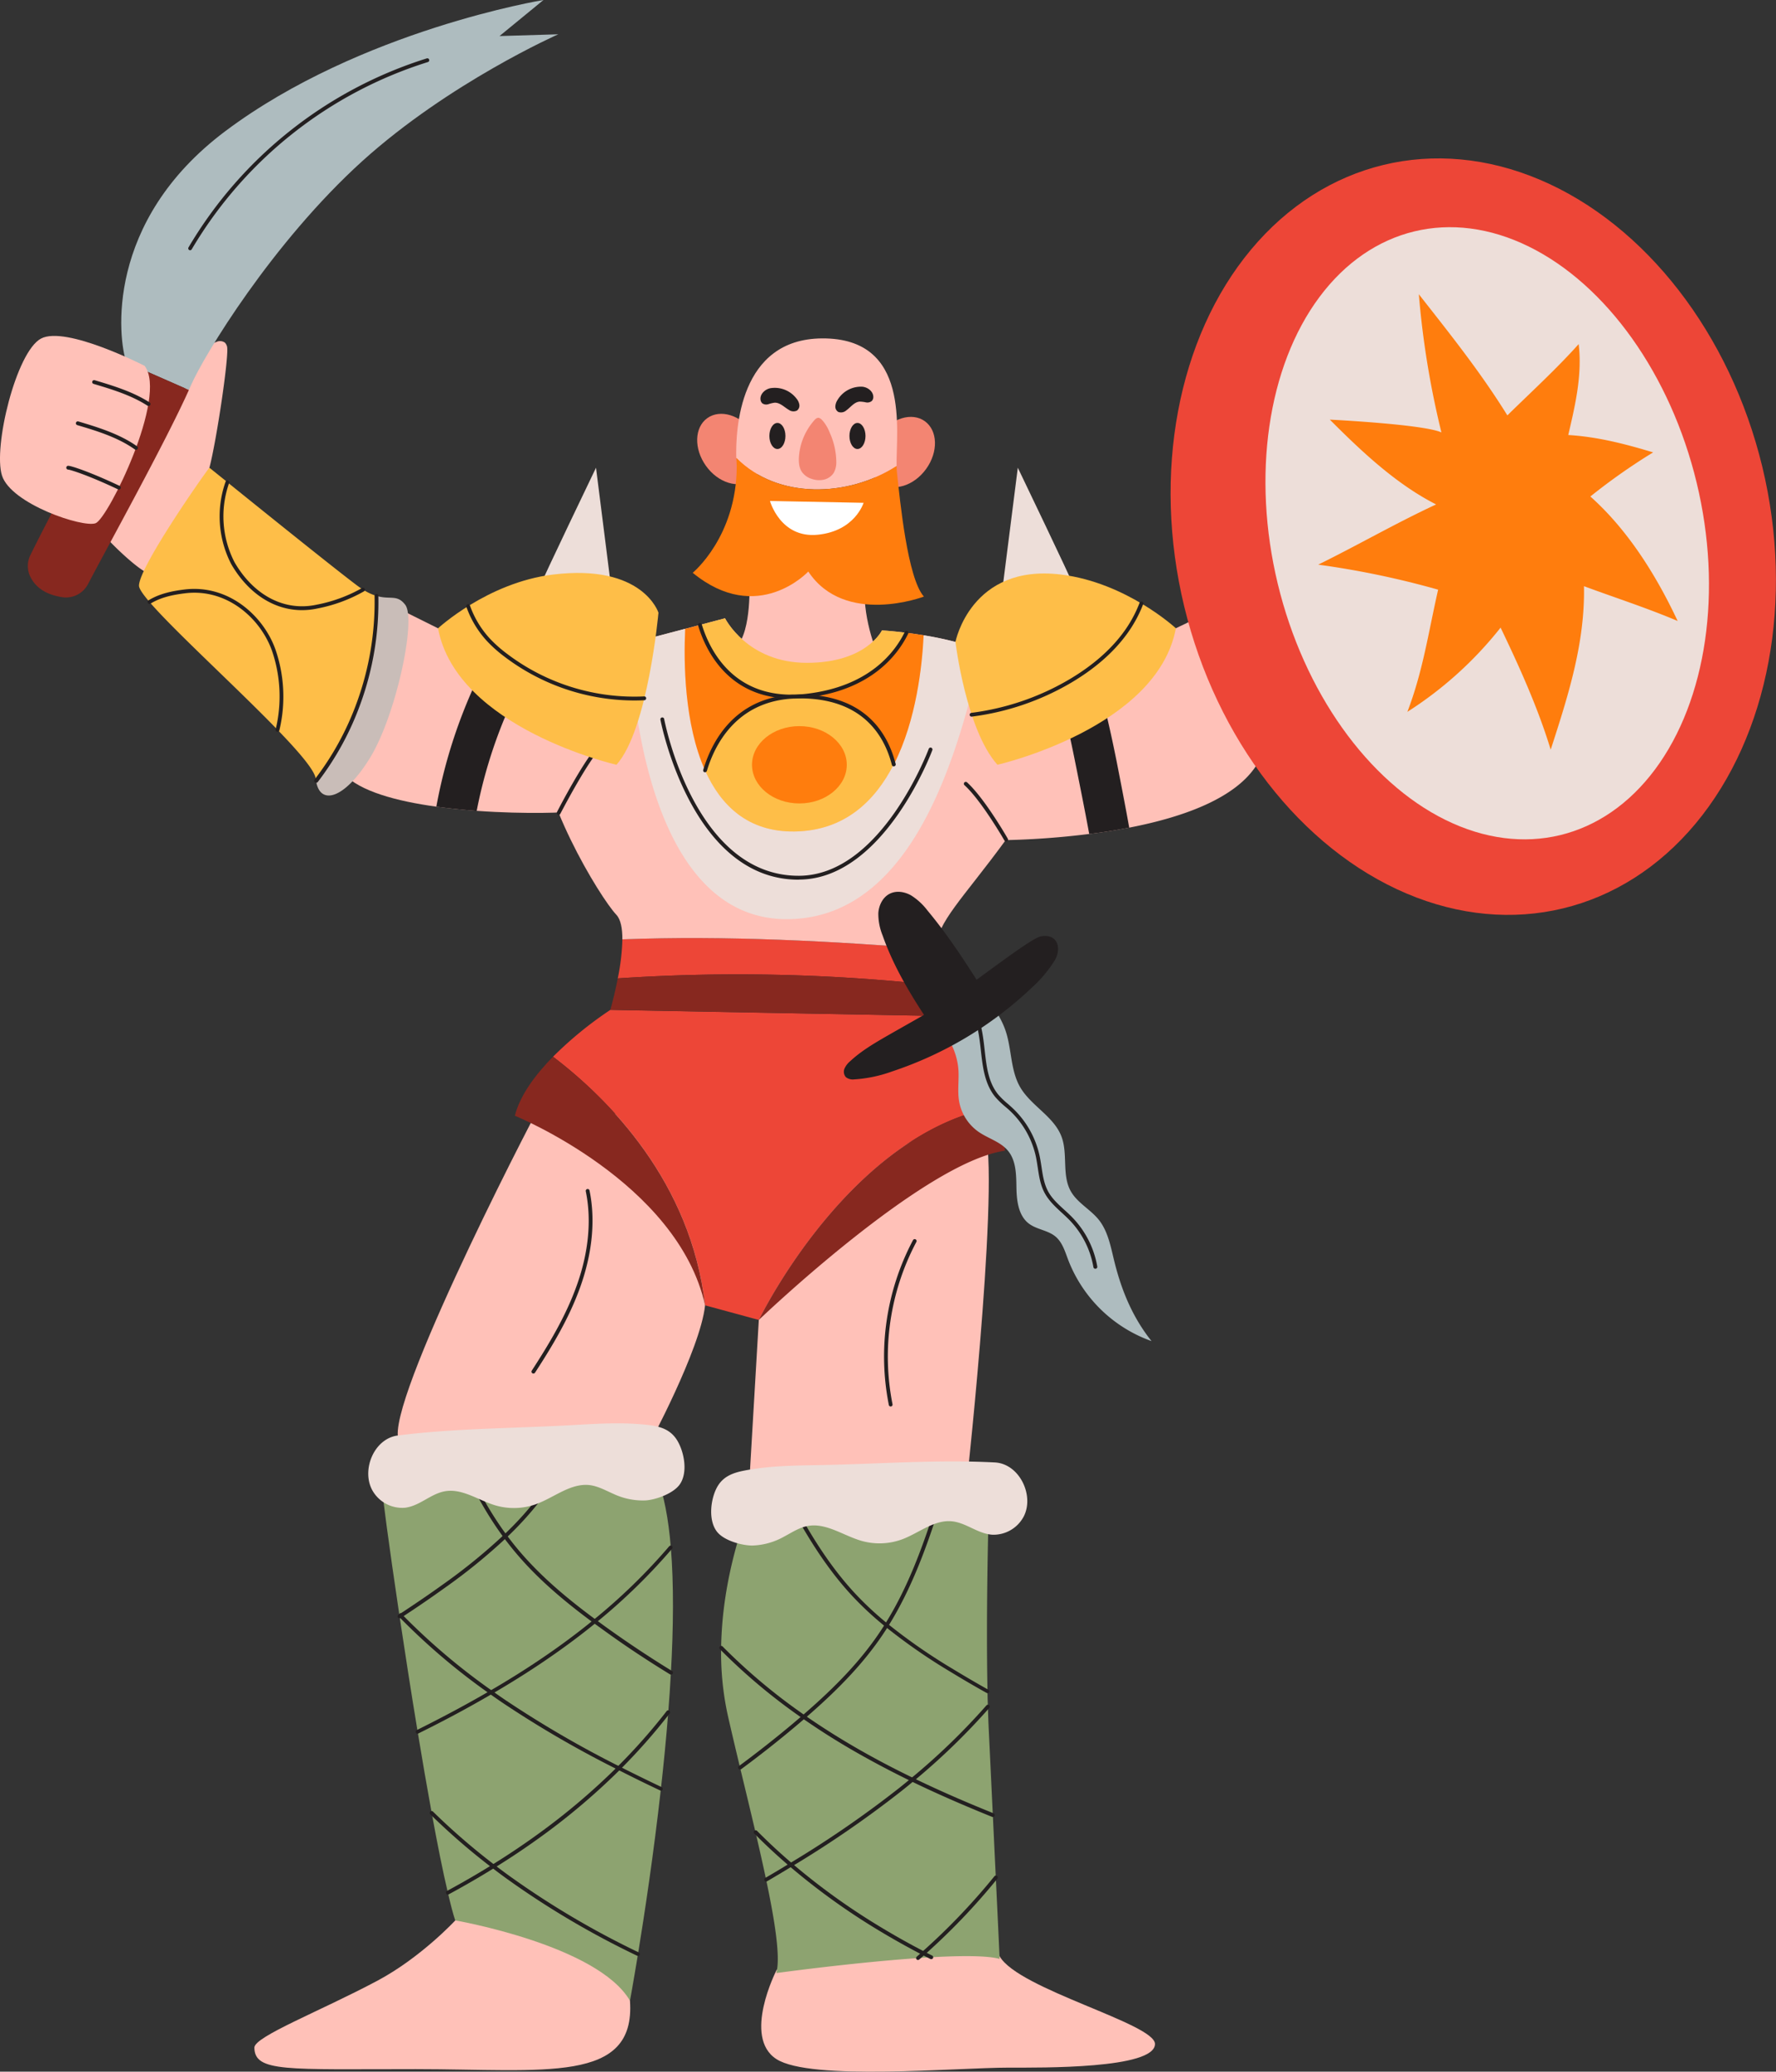 <svg xmlns="http://www.w3.org/2000/svg" viewBox="0 0 744.42 868.16"><rect x="0" y="0" width="744.42" height="868.16" fill="#333333" stroke="none"/><defs><style>.cls-1{fill:#ffc1b8;}.cls-2{fill:#aebcbf;}.cls-3{fill:#231f20;}.cls-4{fill:#87281f;}.cls-5{fill:#febe48;}.cls-6{fill:#c9bdb8;}.cls-7{fill:#8da370;}.cls-8{fill:#edded9;}.cls-9{fill:#ed4637;}.cls-10{fill:#f38572;}.cls-11{fill:#ff7d0d;}.cls-12{fill:#fff;}</style></defs><g id="Слой_2" data-name="Слой 2"><g id="Layer_1" data-name="Layer 1"><path class="cls-1" d="M62.2,240.1c2,.16,24.47-39.8,25.58-44.1,3-11.37,8.39-47.58,7.37-50.83a3.58,3.58,0,0,0-.9-1.6,3.53,3.53,0,0,0-3.54-.28c-4.51,1.64-7,6.37-8.74,10.85-3.28,8.57-13.9,22.48-17.08,31.09-2.57,7-6.15,13.81-11.62,19-2.6,2.44-5.33,4.59-8.07,6.86-2.15,1.77-6.06,5-5.09,8.23C41.34,223.39,58.7,239.8,62.2,240.1Z"/><path class="cls-2" d="M209.37,15.11,227.8,0S151.14,12.53,94.51,54.91c-50.73,38-45,87.16-41.53,97l26.19,11.52.84-1.89c5.55-12.75,34.21-59.91,71.82-94C188.37,34.53,234,14.37,234,14.37Z"/><path class="cls-3" d="M79.71,104.88a.87.87,0,0,1-.41-.11.8.8,0,0,1-.28-1.1,177.65,177.65,0,0,1,99.87-79.2.8.8,0,0,1,.47,1.53,176.06,176.06,0,0,0-99,78.48A.8.8,0,0,1,79.71,104.88Z"/><path class="cls-4" d="M54,153.69s-33.3,62.55-41.26,78.92a10.32,10.32,0,0,0-.07,9c2.81,5.78,8.38,7.88,13.48,8.65a10.41,10.41,0,0,0,10.75-5.5c8.45-16.17,32.43-59.39,42.27-81.33L53,151.92C53.38,153.06,53.75,153.69,54,153.69Z"/><path class="cls-1" d="M60.63,153.32s-33.06-17-43.46-11.43S-2.93,187.32.82,199.25s34.08,22.06,39.29,20S70.4,166.29,60.63,153.32Z"/><path class="cls-3" d="M57,188.5a.82.82,0,0,1-.47-.15c-7.22-5.15-16.21-7.84-24.15-10.2a.8.8,0,0,1,.46-1.54c7.66,2.29,17.19,5.13,24.62,10.43A.8.8,0,0,1,57,188.5Z"/><path class="cls-3" d="M62.2,170.11a.75.75,0,0,1-.43-.13c-6.88-4.44-15.2-6.92-22.55-9.11a.8.8,0,0,1-.54-1,.81.81,0,0,1,1-.54c7.45,2.23,15.89,4.74,23,9.3a.8.8,0,0,1-.43,1.48Z"/><path class="cls-1" d="M239.1,340c-.17.51-18.5,1.29-39.29-.21-5.56-.4-11.3-1-16.92-1.75-16.6-2.28-32.11-6.44-38.75-13.71-17.29-18.91,19.66-70.89,19.66-70.89l19.77,9.84,28,.12,20.31.07,7.18,0S244.18,325.1,239.1,340Z"/><path class="cls-5" d="M149.78,245.44c-8.95-6.69-40-31.67-54.46-43.35a42.8,42.8,0,0,0,2.33,34c7.47,12.81,20.28,21.35,35.23,18.15a63.11,63.11,0,0,0,19.31-7.13C151.43,246.61,150.63,246.07,149.78,245.44Z"/><path class="cls-5" d="M114.73,272.36c-5.34-14.94-20.28-26.68-37.36-24.55-5.43.68-10.43,1.8-14.72,4.43,10.3,12,36.49,35.82,53.68,53.6A59.52,59.52,0,0,0,114.73,272.36Z"/><path class="cls-5" d="M152.19,247.09a63.11,63.11,0,0,1-19.31,7.13c-14.95,3.2-27.76-5.34-35.23-18.15a42.8,42.8,0,0,1-2.33-34L87.78,196c-.88.76-29.52,41.43-29.52,49.44,0,1.19,1.63,3.58,4.39,6.8,4.29-2.63,9.29-3.75,14.72-4.43,17.08-2.13,32,9.61,37.36,24.55a59.52,59.52,0,0,1,1.6,33.48c9.11,9.41,15.69,17.14,16,20.53,0,.3.07.58.11.85a123.34,123.34,0,0,0,25.3-77.52A22.16,22.16,0,0,1,152.19,247.09Z"/><path class="cls-3" d="M116.33,306.64l-.18,0a.8.8,0,0,1-.6-1,59,59,0,0,0-1.57-33c-4.86-13.6-19-26.23-36.52-24-4.57.57-9.85,1.53-14.39,4.32a.8.8,0,0,1-1.1-.27.81.81,0,0,1,.26-1.1c4.8-2.95,10.29-3.95,15-4.54,18.38-2.3,33.14,10.87,38.21,25.07A60.51,60.51,0,0,1,117.11,306,.79.79,0,0,1,116.33,306.64Z"/><path class="cls-6" d="M169.86,253.45c-3.44-4.51-6.25-2-12.08-3.75a124.43,124.43,0,0,1-7.39,44.78,120.76,120.76,0,0,1-17.91,32.74c1.61,10.52,12,7.68,22.62-9.64C166,299.8,174.58,259.64,169.86,253.45Z"/><path class="cls-3" d="M132.48,328a.82.82,0,0,1-.49-.16.81.81,0,0,1-.15-1.13,119.63,119.63,0,0,0,17.8-32.52A122.94,122.94,0,0,0,157,249.72a.8.8,0,0,1,.79-.82h0a.79.79,0,0,1,.8.79,124.7,124.7,0,0,1-7.43,45.06,121.48,121.48,0,0,1-18,33A.78.78,0,0,1,132.48,328Z"/><path class="cls-3" d="M235.63,258.28q-1.89,2.58-3.71,5.2a201.45,201.45,0,0,0-32.11,76.32c-5.56-.4-11.3-1-16.92-1.75a215.61,215.61,0,0,1,28.72-74.64q4.33-7,9.28-13.74c2.73-3.73,7.34-5.61,11.68-3.07C236.25,248.76,238.36,254.57,235.63,258.28Z"/><path class="cls-1" d="M527,320.13c-8.76,14.42-31.18,22.35-53.72,26.71-5.66,1.1-11.32,2-16.77,2.64a338,338,0,0,1-42.1,2.66s-3.84-11.38,6-44.07c3-10.22,11.3-18.43,21.17-24.88a112.85,112.85,0,0,1,15-8.16,183.6,183.6,0,0,1,36.26-11.74l13.59-6.52S528.35,318,527,320.13Z"/><path class="cls-3" d="M473.32,346.84c-5.66,1.1-11.32,2-16.77,2.64-1.59-8.71-3.34-17.4-5.07-26.08-2.7-13.49-5.45-27.16-9.9-40.21a112.85,112.85,0,0,1,15-8.16C461.7,289.25,465,304,468,318.86,469.82,328.18,471.65,337.48,473.32,346.84Z"/><path class="cls-1" d="M484.12,856.55c0,10.48-47.69,9.91-61.23,9.91-22.22,0-83.19,5.63-97.47-3.59s0-37.12,0-37.12c12.06-19.34,85.72-19.71,93.61-5.91S484.12,848,484.12,856.55Z"/><path class="cls-7" d="M419,820.91c-5.11-1.44-16.06-1.41-28.72-.69-1.81.09-3.66.21-5.52.34-27.23,1.87-59.37,6.27-59.37,6.27,1.77-6.34-.43-21-4.27-39.16-1.32-6.27-2.84-13-4.45-19.87h0c-2.06-8.81-4.28-18-6.47-27.07-1.74-7.27-3.46-14.5-5.05-21.49a122,122,0,0,1-2.88-28.73c.4-31.11,11.06-56.63,11.59-58.55H414.45s-1.25,42.17-.53,76.77c0,2.19.1,4.35.16,6.46.1,3.43.22,6.75.37,9.9.51,10.48,1.1,23,1.7,35.55.43,9,.85,18,1.25,26.18C418.33,806.1,419,820.91,419,820.91Z"/><path class="cls-3" d="M390.31,821a.74.74,0,0,1-.36-.09c-1.1-.54-2.19-1.1-3.27-1.67-6.78-3.52-13.47-7.29-19.87-11.2A280.35,280.35,0,0,1,331,782.12c-5.21-4.45-10.18-9.06-14.79-13.72a.82.82,0,0,1-.27-.6.8.8,0,0,1,.8-.8.84.84,0,0,1,.58.24c4.58,4.63,9.54,9.23,14.72,13.66a277.79,277.79,0,0,0,35.65,25.79c6.38,3.9,13,7.65,19.78,11.15,1.07.57,2.16,1.12,3.24,1.66a.8.8,0,0,1,.36,1.08A.79.79,0,0,1,390.31,821Z"/><path class="cls-3" d="M416.15,761.44a.8.8,0,0,1-.3-.06c-12.38-5-23.43-9.84-33.77-14.85-8-3.89-15.72-7.95-22.94-12.07-8-4.55-15.6-9.37-22.71-14.33a244.74,244.74,0,0,1-34.71-29.06.8.8,0,0,1,1.14-1.12,243.82,243.82,0,0,0,34.48,28.86c7.08,4.94,14.68,9.73,22.6,14.26,7.18,4.11,14.86,8.15,22.84,12,10.31,5,21.32,9.84,33.67,14.81a.8.8,0,0,1-.3,1.54Z"/><path class="cls-3" d="M413.92,709.54a.79.79,0,0,1-.39-.11c-4.89-2.72-9.88-5.64-14.84-8.66a240.77,240.77,0,0,1-27.58-19.1,134.82,134.82,0,0,1-14-13c-8.73-9.41-16.67-20.95-25-36.31a.8.8,0,1,1,1.4-.77c8.25,15.24,16.12,26.68,24.75,36a134.94,134.94,0,0,0,13.82,12.87,237.27,237.27,0,0,0,27.4,19c4.94,3,9.92,5.92,14.79,8.64a.79.79,0,0,1,.31,1.08A.8.8,0,0,1,413.92,709.54Z"/><path class="cls-3" d="M384.79,821.35a.79.79,0,0,1-.53-1.39v0c.75-.65,1.5-1.3,2.24-2a269.72,269.72,0,0,0,30.27-31.64.8.8,0,1,1,1.24,1,271.16,271.16,0,0,1-30.44,31.82c-.74.68-1.49,1.34-2.26,2A.81.81,0,0,1,384.79,821.35Z"/><path class="cls-3" d="M321.15,788.47a.8.8,0,0,1-.41-1.49q5.19-3,10.32-6.16a442.64,442.64,0,0,0,45.83-31.54c1.68-1.34,3.36-2.7,5-4.09a275.75,275.75,0,0,0,31.57-30.52.8.8,0,0,1,1.13-.08.8.8,0,0,1,.07,1.13,278,278,0,0,1-31.74,30.71c-1.67,1.39-3.36,2.76-5.05,4.1a444.84,444.84,0,0,1-46,31.66q-5.14,3.13-10.33,6.17A.87.87,0,0,1,321.15,788.47Z"/><path class="cls-3" d="M310.22,741.53a.79.79,0,0,1-.65-.33.81.81,0,0,1,.17-1.12c7.9-5.83,15.61-11.91,22.92-18.06l3.71-3.16c14.58-12.57,24.51-23.23,32.19-34.57.81-1.21,1.61-2.43,2.37-3.66,9.64-15.35,15.82-32.53,21.06-48.8a.8.8,0,1,1,1.52.49C388.24,648.69,382,666,372.29,681.48c-.77,1.24-1.58,2.48-2.4,3.7-7.77,11.46-17.79,22.23-32.48,34.9-1.24,1.06-2.48,2.12-3.72,3.16-7.33,6.18-15.07,12.28-23,18.13A.76.76,0,0,1,310.22,741.53Z"/><path class="cls-1" d="M405.4,619.7c-14.65-8.37-91.52,4.71-91.52,4.71l4.18-71.27c8.37-51.39,85.25-92.44,93.77-81.45S405.4,619.7,405.4,619.7Z"/><path class="cls-3" d="M373.34,589.41a.79.79,0,0,1-.78-.64,104.12,104.12,0,0,1,10.13-69.08.8.8,0,0,1,1.09-.32.79.79,0,0,1,.32,1.08,102.57,102.57,0,0,0-10,68,.8.8,0,0,1-.62.94Z"/><path class="cls-1" d="M174.19,867.09c-54.09,0-67.43,1.34-67.57-9-.06-4.66,27.74-15.33,51.7-28.12,18.2-9.73,32.49-25.17,32.49-25.17,3.18-7.55,70.8-1.25,73.25,33.66S228.29,867.09,174.19,867.09Z"/><path class="cls-1" d="M228.87,458.71c-1,.69-63.87,121.69-62.13,143s104.92,4.37,104.92,4.37,21.86-40.42,23.87-59-11.3-71.06-13.45-72.78S228.87,458.71,228.87,458.71Z"/><path class="cls-3" d="M223.58,575.6a.9.9,0,0,1-.44-.13.8.8,0,0,1-.23-1.11c7-10.8,14.17-22.59,18.83-35.65,5-13.89,6.27-27.54,3.79-39.49a.8.8,0,0,1,.62-.94.79.79,0,0,1,.95.62c2.54,12.23,1.2,26.18-3.85,40.35-4.71,13.22-11.92,25.11-19,36A.79.79,0,0,1,223.58,575.6Z"/><path class="cls-7" d="M281.21,701q-.45,8.22-1.11,16.55h0c-.84,10.76-1.9,21.56-3.07,32-3.07,27.49-6.91,52.79-9.61,69.3-2,12.17-3.36,19.57-3.36,19.57-13.65-23.34-73.25-33.66-73.25-33.66-1-3-2-6.93-3.09-11.64-2.11-8.88-4.41-20.46-6.78-33.42-1.95-10.66-3.95-22.24-5.88-34-2.73-16.49-5.33-33.31-7.59-48.36-.05-.33-.1-.65-.14-1h0c-4.32-28.92-7.26-51.12-7-51.56,5.08-7.82,17.94-11.39,33.31-12.58,13.33-1,28.54-.3,42.19,1,21.7,2.08,39.45,5.57,39.45,5.57,3,7.51,4.91,17.69,5.89,29.6C282.46,663.78,282.28,682,281.21,701Z"/><path class="cls-8" d="M416.46,643.15a9.61,9.61,0,0,1-1.31-.09c-5.68-.69-10.47-5-16.17-5.54-7.38-.72-13.71,4.83-20.63,7.47a27.5,27.5,0,0,1-17,.79c-7.78-2.17-15.12-7.84-23-6.26-3.55.71-6.62,2.8-9.82,4.48a28.77,28.77,0,0,1-13.19,3.67c-4.41,0-11.88-2.06-14.79-5.76-3.67-4.68-2.76-13-.34-18s6.64-6.66,11.84-7.66c10.08-1.94,20.4-2.11,30.63-2.27,24.59-.4,49.76-2.41,74.31-1.13,10.28.53,16.65,13.8,12.12,22.63A14.34,14.34,0,0,1,416.46,643.15Z"/><path class="cls-3" d="M187.72,793.94a.81.81,0,0,1-.71-.43.8.8,0,0,1,.33-1.08c6.48-3.5,12.89-7.21,19-11,6.58-4.08,12.93-8.33,18.87-12.63a279.59,279.59,0,0,0,33.59-28.43,242.75,242.75,0,0,0,20.61-23.29.78.78,0,0,1,.65-.35.8.8,0,0,1,.81.8.82.82,0,0,1-.17.5A246.46,246.46,0,0,1,260,741.48a280.27,280.27,0,0,1-33.78,28.59c-6,4.32-12.35,8.59-19,12.69-6.18,3.84-12.62,7.56-19.13,11.08A.86.86,0,0,1,187.72,793.94Z"/><path class="cls-3" d="M175.06,726.53a.8.8,0,0,1-.36-1.52c11.26-5.6,21.32-11,30.77-16.51,7.7-4.48,15.06-9.1,21.86-13.72,7.56-5.12,14.77-10.48,21.44-15.94a244.28,244.28,0,0,0,31.8-30.94.8.8,0,0,1,1.22,1,246.83,246.83,0,0,1-32,31.14c-6.71,5.49-14,10.88-21.55,16-6.83,4.64-14.22,9.28-21.95,13.78-9.48,5.53-19.58,11-30.87,16.57A.85.85,0,0,1,175.06,726.53Z"/><path class="cls-3" d="M167.47,678.17a.8.8,0,0,1-.39-1.5c.15-.08.29-.18.44-.28,6-3.94,12-8,17.78-12.16a241.09,241.09,0,0,0,25.86-21A133.87,133.87,0,0,0,224,629.34a138.92,138.92,0,0,0,11.18-16.49.8.8,0,1,1,1.38.81,141.27,141.27,0,0,1-11.3,16.68,138.14,138.14,0,0,1-13,14.06,241.28,241.28,0,0,1-26,21.13c-5.78,4.15-11.77,8.25-17.82,12.19-.18.12-.36.24-.56.35A.75.75,0,0,1,167.47,678.17Z"/><path class="cls-3" d="M267.42,819.66a.72.72,0,0,1-.35-.08,360.31,360.31,0,0,1-54.27-32c-2.1-1.51-4.22-3.09-6.48-4.82a275.66,275.66,0,0,1-25.94-22.44.8.8,0,1,1,1.12-1.14,275.2,275.2,0,0,0,25.79,22.31c2.25,1.72,4.36,3.29,6.44,4.79a359.08,359.08,0,0,0,54,31.9.8.8,0,0,1-.35,1.52Z"/><path class="cls-3" d="M277,750.36a.81.81,0,0,1-.34-.08c-6.4-3-12.18-5.87-17.65-8.66a440.79,440.79,0,0,1-48.27-28c-1.8-1.22-3.58-2.45-5.36-3.73a271.48,271.48,0,0,1-38-32.23l-.62-.64.55-.59.6-.53h0l.6.62a270.45,270.45,0,0,0,37.81,32.06c1.77,1.27,3.54,2.49,5.32,3.71a443,443,0,0,0,48.11,28c5.46,2.77,11.22,5.6,17.6,8.63a.8.8,0,0,1,.38,1.07A.79.79,0,0,1,277,750.36Z"/><path class="cls-3" d="M281.21,701.75a.78.78,0,0,1-.41-.12c-9.45-5.78-18.88-12-28-18.64q-2-1.43-4-2.88c-15.63-11.52-26.44-21.49-35-32.32-.91-1.14-1.81-2.32-2.69-3.49-6.45-8.74-12.21-18.82-18.14-31.73a.8.8,0,0,1,1.45-.67c5.89,12.81,11.6,22.8,18,31.44.87,1.16,1.75,2.32,2.65,3.46,8.51,10.71,19.23,20.58,34.74,32q2,1.45,3.94,2.87c9.13,6.57,18.53,12.82,27.94,18.58a.8.8,0,0,1,.27,1.1A.81.81,0,0,1,281.21,701.75Z"/><path class="cls-8" d="M169.5,631.85c.44,0,.87-.11,1.3-.19,5.62-1.11,10.07-5.75,15.71-6.73,7.31-1.27,14,3.79,21.13,5.91a27.44,27.44,0,0,0,17-.49c7.59-2.74,14.5-8.93,22.52-8,3.58.44,6.8,2.3,10.12,3.74a28.79,28.79,0,0,0,13.43,2.67c4.4-.33,11.69-2.94,14.32-6.85,3.31-4.93,1.78-13.19-1-18s-7.12-6.15-12.37-6.76c-10.2-1.18-20.5-.58-30.72,0-24.55,1.44-49.8,1.31-74.19,4.41-10.2,1.3-15.57,15-10.39,23.47A14.35,14.35,0,0,0,169.5,631.85Z"/><path class="cls-9" d="M392,425.74l-136.18-2.53a156.21,156.21,0,0,0-24,19.61c23.39,17.86,57.85,52.44,63.73,104.2l22.53,6.12s38.32-79.58,101-89.59C416.05,450.67,408.93,434.37,392,425.74Z"/><path class="cls-4" d="M231.8,442.82c-7.2,7.33-13.79,16-16,24.74,0,0,68.22,27.71,79.75,79.46C289.65,495.26,255.19,460.68,231.8,442.82Z"/><path class="cls-4" d="M318.06,553.14s68.87-66,103.11-70.91A79.23,79.23,0,0,0,419,463.55C356.38,473.56,318.06,553.14,318.06,553.14Z"/><path class="cls-8" d="M226.72,244.92c.07-1,23.1-48.92,23.1-48.92L256,244.92Z"/><path class="cls-1" d="M314.08,243.3s1.18,21-5.46,27.83c0,0,3.5,13.17,30.18,13.17s29-10.2,29-10.2-7.12-16.78-5-30.8c0,0-46.15-31.65-50.61,0Z"/><path class="cls-10" d="M388.2,196.51c-5.13,7.14-13.71,9.74-19.14,5.83s-5.68-12.88-.54-20,13.71-9.74,19.14-5.82S393.34,189.38,388.2,196.51Z"/><path class="cls-10" d="M295.9,195.22C301,202.37,309.59,205,315,201.1s5.72-12.85.6-20-13.68-9.78-19.13-5.88S290.79,188.07,295.9,195.22Z"/><path class="cls-1" d="M375.81,195.3c-.29-14.75,6.09-53.7-31.21-53.49-34.88.2-36.27,38.45-36,50.09C326,209.44,355.57,208.36,375.81,195.3Z"/><path class="cls-11" d="M375.93,197.64q-.1-1-.12-2.34c-20.24,13.06-49.81,14.14-67.16-3.4.06,2,.16,3.18.16,3.32,0,29.73-18.46,44.81-18.46,44.81,27.23,22.35,48.45-.52,48.45-.52C354.15,262.6,387.26,250,387.26,250,380.41,242.4,377.25,210,375.93,197.64Z"/><path class="cls-3" d="M351,167.7a5.4,5.4,0,0,0-.86,2.62,2.57,2.57,0,0,0,1.26,2.32,3.29,3.29,0,0,0,3.27-.62c1.88-1.34,3.39-3.57,5.69-3.72a13.59,13.59,0,0,1,2.61.32,2.92,2.92,0,0,0,2.46-.6,2.4,2.4,0,0,0,.62-1.66c0-2.31-2.29-4.08-4.58-4.3A11.44,11.44,0,0,0,351,167.7Z"/><path class="cls-3" d="M333.9,167.09a5.35,5.35,0,0,1,1.15,2.5,2.57,2.57,0,0,1-1,2.46,3.3,3.3,0,0,1-3.31-.24c-2-1.13-3.78-3.17-6.09-3.05a13.51,13.51,0,0,0-2.55.61,2.92,2.92,0,0,1-2.52-.31,2.42,2.42,0,0,1-.8-1.58c-.3-2.28,1.81-4.31,4.06-4.79A11.47,11.47,0,0,1,333.9,167.09Z"/><path class="cls-3" d="M362.78,182.7c0,3-1.51,5.46-3.37,5.46s-3.36-2.44-3.36-5.46,1.51-5.46,3.36-5.46S362.78,179.69,362.78,182.7Z"/><path class="cls-3" d="M329.22,182.7c0,3-1.51,5.46-3.36,5.46s-3.37-2.44-3.37-5.46,1.51-5.46,3.37-5.46S329.22,179.69,329.22,182.7Z"/><path class="cls-10" d="M334.89,191.31c-.17,2.36,0,4.9,1.47,6.78a8,8,0,0,0,4.08,2.66,9.23,9.23,0,0,0,5,.23,6.64,6.64,0,0,0,4.05-2.88,9,9,0,0,0,1.05-4.48,30.28,30.28,0,0,0-2.73-12.25,18.09,18.09,0,0,0-2.59-4.62c-1.34-1.63-2.32-2.41-3.86-.68a26.24,26.24,0,0,0-5.32,9.3A25.52,25.52,0,0,0,334.89,191.31Z"/><path class="cls-12" d="M322.74,209.94s4.33,15.7,20,14.15,19.23-13.38,19.23-13.38Z"/><path class="cls-9" d="M391.86,412.84c0-4.53,0-9.64.15-14.26,0-.26,0-.51.05-.77-43.45-3.43-87.31-5.82-131.19-4.16A92.18,92.18,0,0,1,258.94,410,756.37,756.37,0,0,1,391.86,412.84Z"/><path class="cls-4" d="M258.94,410c-1.42,7.31-3.11,13.18-3.11,13.18L392,425.74s-.13-5.72-.15-12.9A756.37,756.37,0,0,0,258.94,410Z"/><path class="cls-1" d="M432.23,286.65c-4.1-6.26-11.78-10.8-20.4-14.08-18.84-7.19-42.14-8.38-42.14-8.38s-6.5,13.6-31.47,13.6S303.9,259.1,303.9,259.1l-39.84,10.52-1.36.36S229,283.39,226.84,307.66s24.63,68.46,31.52,75.7c1.86,2,2.52,5.77,2.51,10.29,43.88-1.66,87.74.73,131.19,4.16.78-11.58,11.23-20.79,29.66-46C440.56,326.14,445.26,306.57,432.23,286.65Z"/><path class="cls-3" d="M421.72,352.65a.8.8,0,0,1-.69-.4c-.1-.16-9.59-16.67-16.75-23.2a.8.8,0,1,1,1.08-1.18c7.34,6.69,16.67,22.9,17.06,23.59a.79.79,0,0,1-.7,1.19Z"/><path class="cls-3" d="M234.17,341.47a.77.77,0,0,1-.36-.09.8.8,0,0,1-.35-1.08c.49-1,12.16-23.55,18-28.65a.8.8,0,0,1,1.13.08.8.8,0,0,1-.08,1.13C246.9,317.76,235,340.8,234.88,341A.8.8,0,0,1,234.17,341.47Z"/><path class="cls-8" d="M387.09,266.21c-1.11,23.26-8.44,81.51-53.93,82.23s-47.11-60.35-46-84.93l-23.15,6.11c1.3,32.43,11.42,115,65.16,115.56,57.57.57,74.53-81.1,82.61-112.61A131.65,131.65,0,0,0,387.09,266.21Z"/><path class="cls-3" d="M334.7,368.64c-45,0-57.75-66.36-57.87-67a.8.8,0,1,1,1.57-.29C278.52,302,291,367,334.7,367h.36c34.42-.29,54-52.63,54.22-53.16a.8.8,0,1,1,1.5.55c-.19.54-20.18,53.92-55.7,54.21Z"/><path class="cls-5" d="M276,256.76s-4.4,49-17.6,63.73c0,0-67-15.27-74.79-57.2,0,0,20.7-19.15,48.14-22.51C269.54,236.14,276,256.76,276,256.76Z"/><path class="cls-3" d="M265.91,293.54a90.14,90.14,0,0,1-54.35-18.28,56.33,56.33,0,0,1-7.44-6.61,41.59,41.59,0,0,1-8.65-14.39.8.8,0,1,1,1.51-.53,40.12,40.12,0,0,0,8.31,13.83,54.63,54.63,0,0,0,7.24,6.42A88.33,88.33,0,0,0,270,291.84a.76.76,0,0,1,.84.76.8.8,0,0,1-.77.84C268.69,293.5,267.3,293.54,265.91,293.54Z"/><path class="cls-8" d="M449.72,244.92c-.07-1-23.1-48.92-23.1-48.92l-6.21,48.92Z"/><path class="cls-5" d="M400.48,269s4.4,36.73,17.6,51.48c0,0,67-15.27,74.79-57.2,0,0-20.7-19.15-48.14-22.51C406.9,236.14,400.48,269,400.48,269Z"/><path class="cls-3" d="M407.29,300.32a.8.8,0,0,1-.1-1.6,107.53,107.53,0,0,0,41-14c9.64-5.7,17.28-12.34,22.71-19.74a52.38,52.38,0,0,0,6.77-12.38.8.8,0,0,1,1.5.57,53.7,53.7,0,0,1-7,12.75c-5.56,7.58-13.36,14.37-23.19,20.18a109.17,109.17,0,0,1-41.6,14.2Z"/><path class="cls-11" d="M332.1,291.91c-26.51.19-35.79-20.24-38.72-30l-6.17,1.63c-.66,14-.39,39.79,8.32,59.3C299.23,310.44,308.74,293.32,332.1,291.91Z"/><path class="cls-5" d="M335.09,291.81c-1,.06-2,.09-3,.1-23.36,1.41-32.87,18.53-36.57,30.9,6.61,14.77,18.05,25.94,37.63,25.63,20.76-.33,33.57-12.64,41.47-28.14C371.12,306.65,361.3,291.74,335.09,291.81Z"/><ellipse class="cls-11" cx="335.07" cy="320.49" rx="19.86" ry="16.2"/><path class="cls-11" d="M380,265.17c-4.52,9.33-15.62,23.44-42,26.39-1,.11-1.92.19-2.85.25,26.21-.07,36,14.84,39.54,28.49,9.41-18.46,11.85-41.44,12.46-54.09C384.52,265.79,382.11,265.45,380,265.17Z"/><path class="cls-5" d="M337.94,291.56c26.4-2.95,37.5-17.06,42-26.39-6.16-.77-10.27-1-10.27-1s-6.5,13.6-31.47,13.6S303.9,259.1,303.9,259.1l-10.52,2.78C296.51,272.36,306.92,295,337.94,291.56Z"/><path class="cls-3" d="M331.73,292.72c-26.9,0-36.26-21-39.11-30.61a.8.8,0,0,1,.53-1,.81.81,0,0,1,1,.54c3,9.89,13.13,32.54,43.7,29.11,26.52-3,37.31-17.52,41.39-25.93a.8.8,0,0,1,1.07-.38.81.81,0,0,1,.37,1.07c-4.22,8.71-15.37,23.78-42.65,26.83A55.82,55.82,0,0,1,331.73,292.72Z"/><path class="cls-3" d="M413.92,417.78l-23.64,12c-8-11.9-15.58-24.24-20.33-37.77a23.93,23.93,0,0,1-1.79-9.41c.23-3.21,1.79-6.49,4.64-8s6.3-.94,9.05.6a26,26,0,0,1,6.91,6.36C398.18,392.85,406.06,405.34,413.92,417.78Z"/><path class="cls-2" d="M482.67,562a58.39,58.39,0,0,1-34.92-34c-1.34-3.54-2.46-7.43-5.37-9.84-3.21-2.65-7.86-2.9-11.16-5.43-4.31-3.31-5.07-9.42-5.17-14.85s-.06-11.37-3.49-15.57c-3.13-3.84-8.33-5.18-12.39-8A19.78,19.78,0,0,1,402,461.41c-.72-4.29,0-8.69-.27-13A28.26,28.26,0,0,0,390,427.45c6.85-4.15,13.32-8.95,20.17-13.1,4.58,5.37,9.12,11,11.36,17.71,2.56,7.67,2,16.37,6,23.39,4.53,7.94,14.22,12.34,17.42,20.9,2.72,7.28.07,16,3.85,22.8,2.75,4.94,8.29,7.65,11.81,12.07,4,5.06,5.05,11.79,6.64,18.06C470.3,541.33,474.92,552.29,482.67,562Z"/><path class="cls-3" d="M459.09,531.68a.79.79,0,0,1-.78-.67,37.53,37.53,0,0,0-9.89-19.58c-1.05-1.09-2.21-2.16-3.32-3.18-2.72-2.5-5.52-5.08-7.29-8.43s-2.3-7-2.84-10.59c-.23-1.49-.46-3-.77-4.49a37.18,37.18,0,0,0-10.83-19.21c-.63-.6-1.3-1.18-2-1.76a37.53,37.53,0,0,1-4.14-4c-4.51-5.46-5.32-12.64-6.1-19.58-.65-5.8-1.33-11.8-4.16-16.72a.8.8,0,1,1,1.38-.8c3,5.21,3.7,11.38,4.37,17.34.79,7,1.54,13.65,5.75,18.74a34.45,34.45,0,0,0,4,3.85c.67.6,1.35,1.19,2,1.8a38.75,38.75,0,0,1,11.29,20c.32,1.52.56,3.08.79,4.59.54,3.61,1.06,7,2.67,10.09s4.23,5.48,7,8c1.13,1,2.3,2.12,3.39,3.24a39.17,39.17,0,0,1,10.32,20.44.81.81,0,0,1-.66.92Z"/><path class="cls-3" d="M372,434c-5.47,3.15-11,6.39-15.6,10.67a8.57,8.57,0,0,0-2.4,3.09,3.4,3.4,0,0,0,.59,3.67,4.81,4.81,0,0,0,3.52.89,56.58,56.58,0,0,0,15.75-3.3,156.43,156.43,0,0,0,58.34-34.86,53.82,53.82,0,0,0,9.92-11.75c3-5.14,1.09-11.32-5.86-10-5.14,1-33.74,24.13-44.95,30.58C384.84,426.74,378.37,430.35,372,434Z"/><path class="cls-3" d="M49.81,205.15a.71.71,0,0,1-.34-.08c-12.91-6.11-20.1-8.24-20.88-8.27a.81.81,0,0,1-.8-.79.79.79,0,0,1,.74-.81c1.18-.09,9.54,2.7,21.63,8.43a.79.79,0,0,1,.38,1.06A.81.81,0,0,1,49.81,205.15Z"/><ellipse class="cls-9" cx="617.52" cy="224.92" rx="124.64" ry="160.26" transform="translate(-35.54 151.25) rotate(-13.58)"/><ellipse class="cls-8" cx="623.37" cy="223.51" rx="90.31" ry="130.14" transform="translate(-35.05 152.58) rotate(-13.58)"/><path class="cls-11" d="M604.18,181.22a371.38,371.38,0,0,1-9.47-57.92c13.24,16.89,25.79,32.53,37.11,50.77,9.86-9.69,20.69-19.57,29.89-29.88,1.52,12.93-1.4,25.43-4.37,38.11,12.15.71,23.92,3.75,35.57,7.28a253.66,253.66,0,0,0-26.3,18.48c15.79,14.1,27.58,33,36.59,52.17-13.23-5.59-25.8-9.6-39.27-14.58.48,23.76-6.62,45.91-13.95,68.51-5.32-17.49-13.08-34.66-21-51.15a158.2,158.2,0,0,1-39.08,35.3c6.56-17.06,8.83-33.38,12.9-51.2a365.32,365.32,0,0,0-50.26-10.49c16.81-8.27,32.42-17.34,49.42-25.23-16.8-8.54-31.25-22.21-44.56-35.54C557.42,175.85,596.87,177.8,604.18,181.22Z"/><path class="cls-3" d="M295.53,323.61a.57.57,0,0,1-.22,0,.79.79,0,0,1-.54-1c3.31-11.11,12.56-30,37.28-31.47,1,0,2,0,3-.1h.2c27,0,36.76,15.81,40.17,29.09a.81.81,0,0,1-.58,1,.79.79,0,0,1-1-.58c-3.27-12.73-12.62-27.89-38.58-27.89h-.18c-1,.06-2,.09-3,.1-23.7,1.44-32.6,19.62-35.8,30.32A.8.8,0,0,1,295.53,323.61Z"/><path class="cls-3" d="M126.58,255.69c-11.65,0-22.41-6.86-29.62-19.22a43.55,43.55,0,0,1-2.39-34.64.79.79,0,0,1,1-.49.81.81,0,0,1,.49,1,42,42,0,0,0,2.29,33.35c8.13,13.94,21,20.59,34.34,17.72a62.25,62.25,0,0,0,19.09-7,.8.8,0,0,1,.78,1.4A63.84,63.84,0,0,1,133,255,30.37,30.37,0,0,1,126.58,255.69Z"/></g></g></svg>